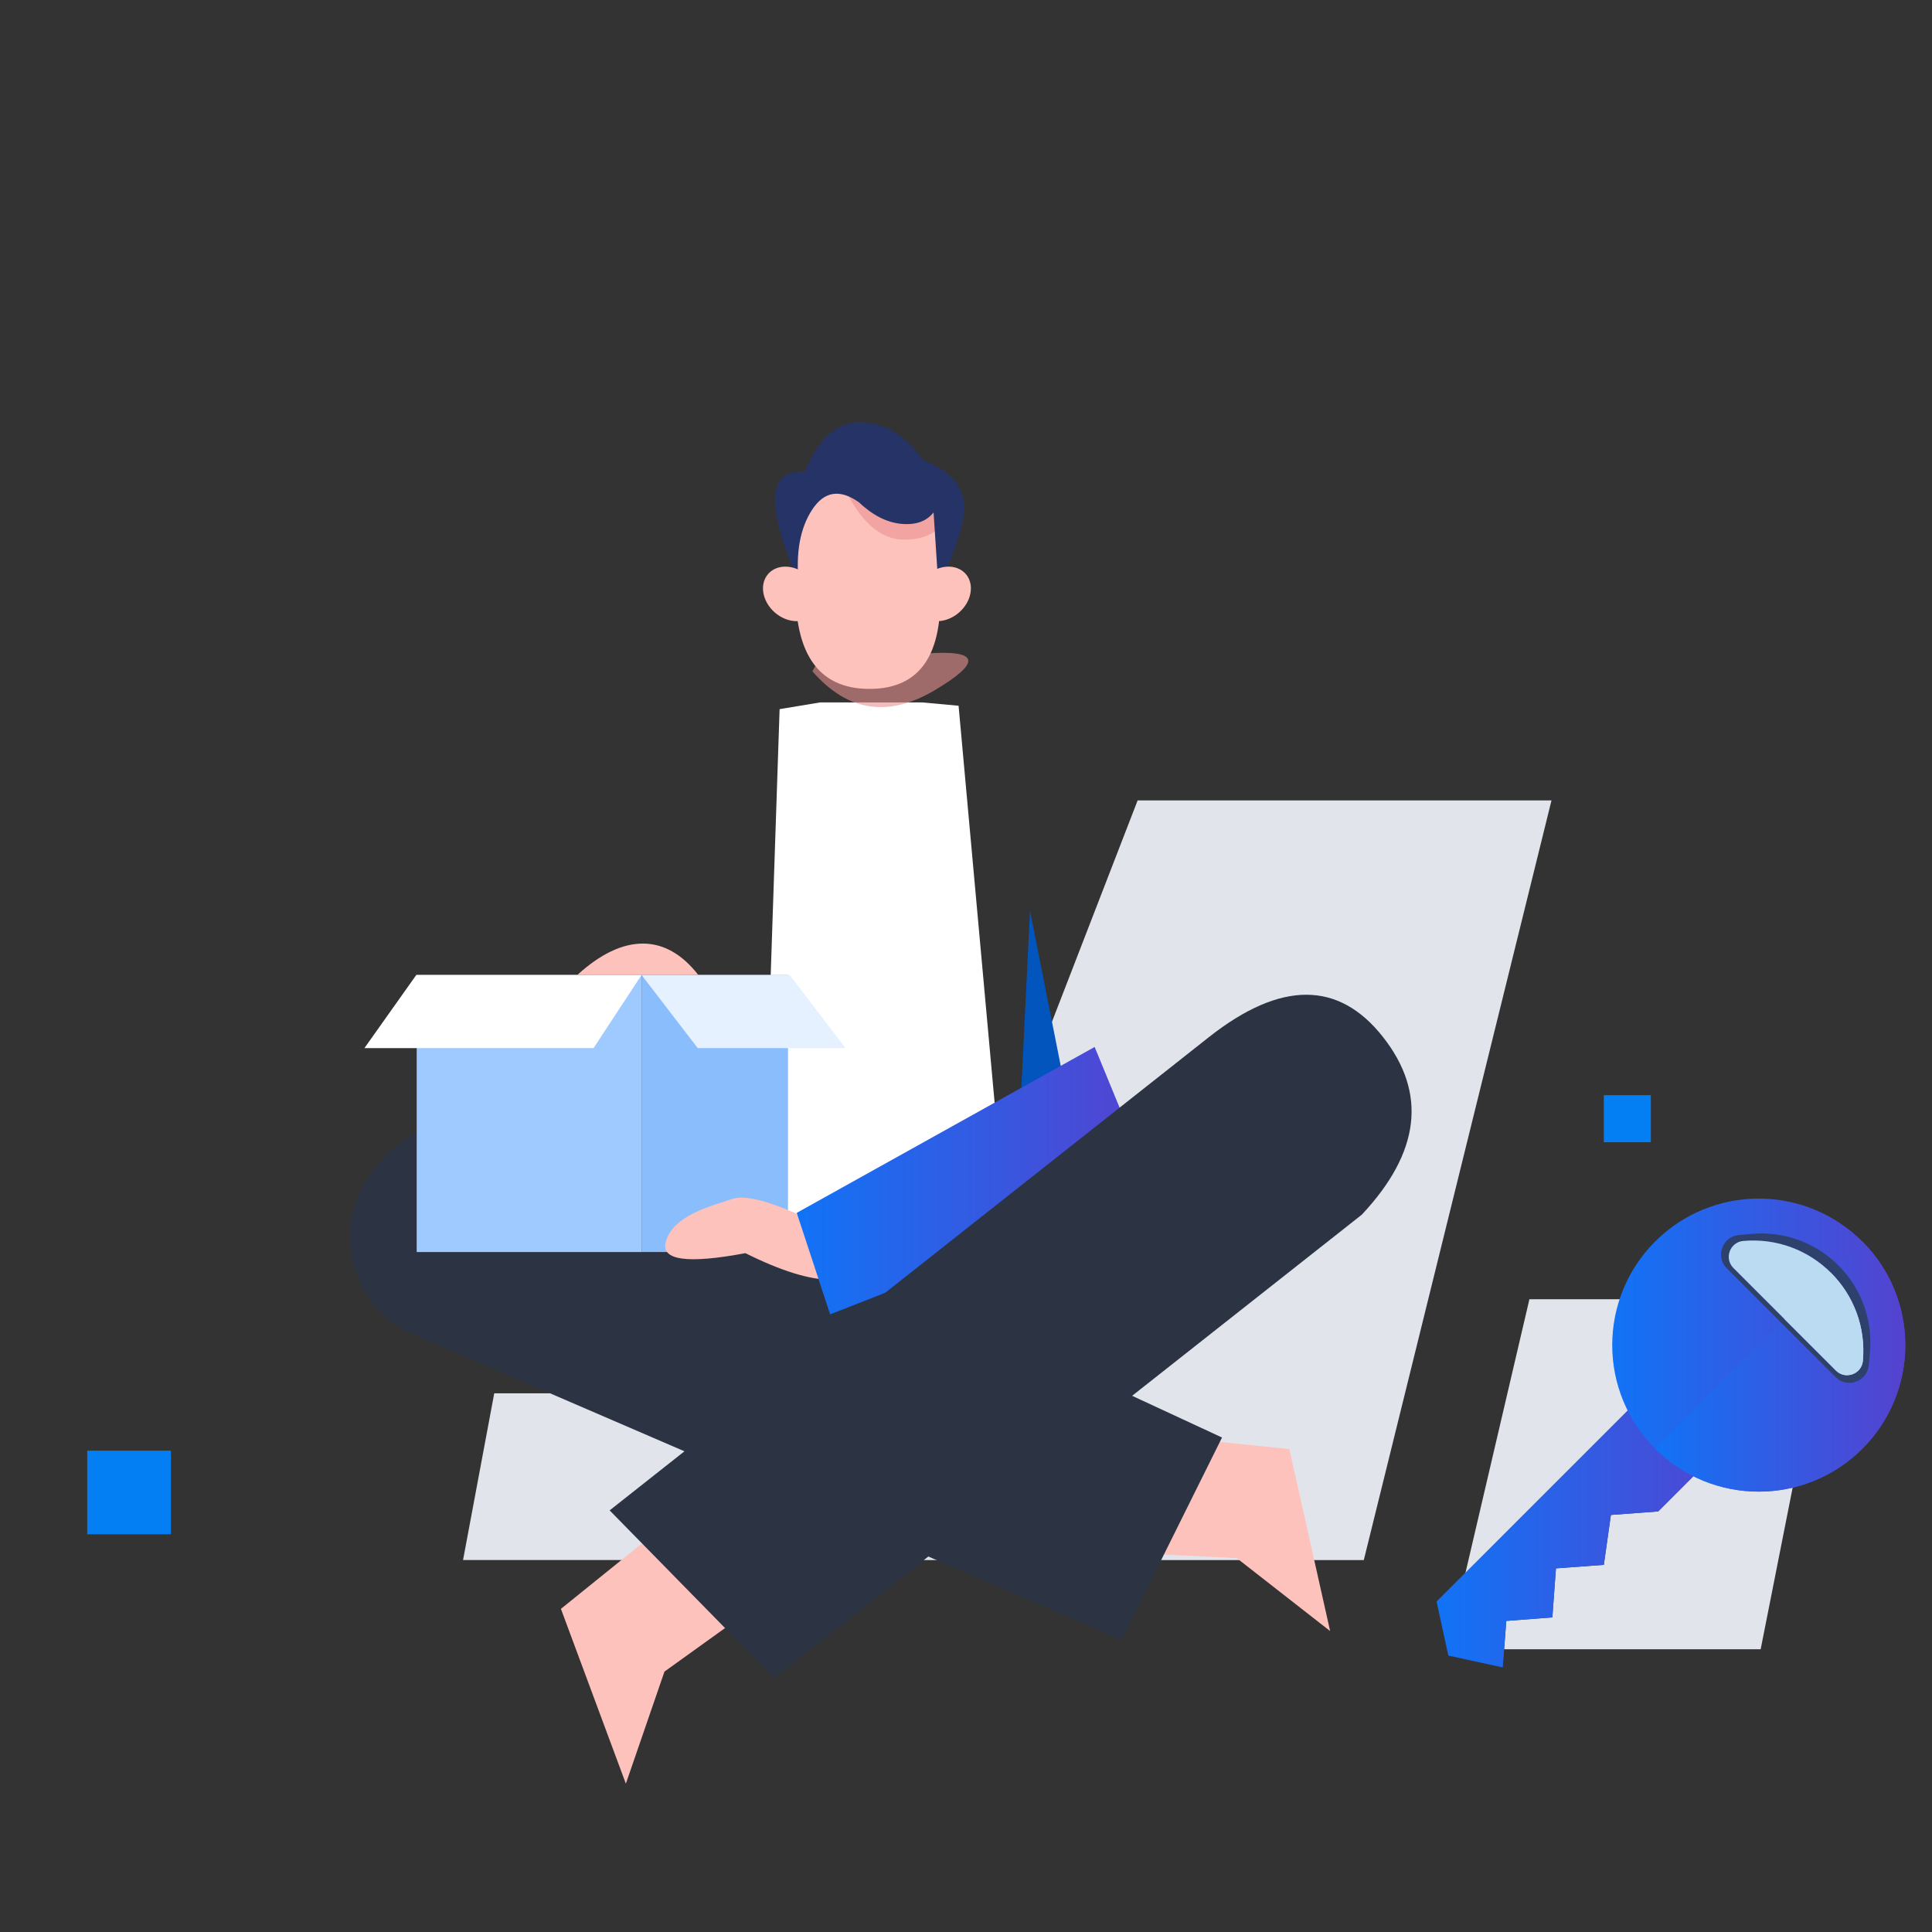<svg width="138" height="138" viewBox="0 0 138 138" fill="none" xmlns="http://www.w3.org/2000/svg">
<rect x="0" y="0" width="138" height="138" fill="#333333" stroke="none"/>
<path d="M35.303 99.523L33.075 111.432H49.738L51.555 99.523H35.303ZM81.26 57.172H110.821L97.414 111.433H60.259L81.26 57.172Z" fill="#E2E4EC"/>
<path d="M58.586 50.172L55.686 50.653L54.408 88.8L63.22 84.347L71.455 83.288L68.47 50.41L65.854 50.172L58.586 50.172Z" fill="white"/>
<path opacity="0.6" d="M58.029 47.95C60.538 50.837 63.464 51.279 66.808 49.278C70.151 47.277 69.937 46.41 66.164 46.677L60.014 44.281L58.029 47.95Z" fill="#E79090"/>
<path d="M56.85 41.256C56.605 46.557 58.357 49.207 62.108 49.207C65.011 49.207 66.663 47.624 67.065 44.46L67.284 39.934V35.733L61.719 33.305L57.051 35.154L56.85 41.257L56.85 41.256Z" fill="#FEC2BD"/>
<path opacity="0.6" d="M60.258 34.753C61.464 37.281 62.903 38.545 64.575 38.545C66.246 38.545 67.27 37.913 67.645 36.649L66.304 34.163L60.258 34.753Z" fill="#E78F8F"/>
<path d="M55.377 35.268C55.546 34.093 56.247 33.579 57.48 33.726C58.417 31.352 59.735 30.164 61.434 30.164C63.132 30.164 64.634 31.065 65.94 32.866C67.629 33.526 68.589 34.458 68.82 35.661C69.051 36.864 68.454 38.935 67.028 41.874L66.684 36.599C66.184 37.239 65.416 37.512 64.382 37.417C63.347 37.322 62.334 36.808 61.344 35.872C59.984 34.914 58.874 35.091 58.014 36.402C57.153 37.714 56.833 39.463 57.051 41.652C55.767 38.572 55.209 36.444 55.377 35.269V35.268Z" fill="#253367"/>
<path d="M54.866 40.999C54.559 41.352 54.437 41.84 54.528 42.356C54.618 42.872 54.912 43.374 55.346 43.752C55.78 44.129 56.319 44.351 56.842 44.368C57.366 44.386 57.833 44.197 58.139 43.844C58.446 43.492 58.567 43.004 58.477 42.487C58.387 41.971 58.093 41.469 57.658 41.092C57.224 40.714 56.686 40.493 56.163 40.475C55.639 40.458 55.172 40.646 54.866 40.999Z" fill="#FEC2BD"/>
<path d="M68.983 40.999C69.29 41.352 69.411 41.84 69.321 42.356C69.231 42.872 68.937 43.374 68.502 43.752C68.068 44.129 67.53 44.351 67.007 44.368C66.483 44.386 66.016 44.197 65.71 43.844C65.403 43.492 65.281 43.004 65.372 42.487C65.462 41.971 65.756 41.469 66.19 41.092C66.624 40.714 67.162 40.493 67.686 40.475C68.21 40.458 68.677 40.646 68.983 40.999Z" fill="#FEC2BD"/>
<path d="M114.557 78.227H117.918V81.588H114.557V78.227ZM6.231 103.618H12.207V109.592H6.231V103.618Z" fill="#037EF3"/>
<path d="M81.382 110.962L88.334 111.29L95.009 116.504L92.096 103.506L79.528 102.205L81.382 110.962Z" fill="#FEC2BD"/>
<path d="M73.571 65.061L72.657 83.829L76.451 79.586L73.571 65.061Z" fill="#0255BD"/>
<path d="M87.288 102.68L80.109 117.135L29.594 95.338C25.734 93.671 23.954 89.191 25.62 85.33C25.791 84.936 25.994 84.556 26.229 84.196C29.053 79.854 34.639 78.248 39.337 80.428L87.288 102.68Z" fill="#2C3444"/>
<path d="M29.764 69.64H45.826V89.43H29.763L29.764 69.64Z" fill="#9FCAFF"/>
<path d="M45.826 69.64H56.285V89.43H45.826V69.64Z" fill="#89BDFC"/>
<path d="M45.826 69.64L49.839 74.867H60.394L56.408 69.64H45.826Z" fill="#E5F1FF"/>
<path d="M29.735 69.64L26.028 74.867H42.395L45.826 69.64H29.735Z" fill="white"/>
<path d="M109.244 92.801L103.4 117.804H125.762L130.71 92.801H109.244Z" fill="#E2E4EC"/>
<path d="M61.012 86.348L58.234 87.304C55.248 85.862 53.277 85.306 52.319 85.635C50.883 86.13 48.049 86.786 47.548 88.73C47.214 90.025 49.112 90.286 53.242 89.511C55.779 90.774 57.807 91.406 59.324 91.406H62.754L61.012 86.348Z" fill="#FEC2BD"/>
<path d="M56.91 86.633L78.189 74.783L82.332 84.858L59.296 93.881L56.91 86.633Z" fill="url(#paint0_linear_2047_7694)"/>
<path d="M53.113 115.339L47.462 119.399L44.704 127.405L40.066 114.918L49.896 106.986L53.113 115.339Z" fill="#FEC2BD"/>
<path d="M43.546 107.885L55.295 119.866L97.275 86.76C101.442 82.311 101.943 78.08 98.779 74.064C95.615 70.049 91.478 70.049 86.371 74.064L43.545 107.885H43.546Z" fill="#2C3444"/>
<path d="M41.237 69.64C42.879 68.146 44.438 67.399 45.914 67.399C47.39 67.399 48.713 68.146 49.881 69.64H41.237Z" fill="#FEC2BD"/>
<path d="M124.755 101.644L122.408 99.296L103.451 118.253L107.31 119.092L107.341 119.058L107.592 115.78L110.874 115.528L110.884 115.515L111.139 112.026L114.56 111.774L115.063 108.211L118.443 107.959L124.755 101.644Z" fill="#2D416C"/>
<path d="M114.56 111.775L115.063 108.211L118.443 107.959L124.755 101.644L120.06 96.949L102.612 114.394L103.451 118.253L107.31 119.092L107.341 119.058L107.592 115.78L110.874 115.529L110.884 115.515L111.139 112.026L114.56 111.775Z" fill="url(#paint1_linear_2047_7694)"/>
<path d="M115.158 96.079C115.158 98.855 116.261 101.517 118.224 103.48C120.187 105.443 122.849 106.546 125.625 106.546C128.401 106.546 131.063 105.443 133.026 103.48C134.989 101.517 136.092 98.855 136.092 96.079C136.092 93.303 134.989 90.641 133.026 88.678C131.063 86.715 128.401 85.612 125.625 85.612C122.849 85.612 120.187 86.715 118.224 88.678C116.261 90.641 115.158 93.303 115.158 96.079Z" fill="url(#paint2_linear_2047_7694)"/>
<path d="M133.028 88.676L118.226 103.478C122.313 107.565 128.941 107.565 133.028 103.478C137.115 99.391 137.115 92.763 133.028 88.676Z" fill="url(#paint3_linear_2047_7694)"/>
<path d="M125.115 88.136L124.202 88.218C123.023 88.323 122.503 89.757 123.339 90.592L131.112 98.365C131.947 99.201 133.381 98.681 133.486 97.502L133.568 96.589C133.996 91.754 129.95 87.705 125.115 88.136Z" fill="#2D416C"/>
<path d="M124.521 88.639C123.56 88.724 123.135 89.892 123.818 90.575L131.129 97.886C131.812 98.569 132.98 98.144 133.065 97.183C133.5 92.298 129.406 88.204 124.521 88.639Z" fill="#BBDBF3"/>
<path d="M133.062 97.207C133.279 94.757 132.366 92.508 130.782 90.925L127.473 94.234L131.146 97.907C131.819 98.579 132.977 98.158 133.062 97.207Z" fill="#BBDBF3"/>
<defs>
<linearGradient id="paint0_linear_2047_7694" x1="56.91" y1="84.332" x2="82.332" y2="84.332" gradientUnits="userSpaceOnUse">
<stop stop-color="#1173F6"/>
<stop offset="1" stop-color="#5542CF"/>
</linearGradient>
<linearGradient id="paint1_linear_2047_7694" x1="102.612" y1="108.021" x2="124.755" y2="108.021" gradientUnits="userSpaceOnUse">
<stop stop-color="#1173F6"/>
<stop offset="1" stop-color="#5542CF"/>
</linearGradient>
<linearGradient id="paint2_linear_2047_7694" x1="115.158" y1="96.079" x2="136.092" y2="96.079" gradientUnits="userSpaceOnUse">
<stop stop-color="#1173F6"/>
<stop offset="1" stop-color="#5542CF"/>
</linearGradient>
<linearGradient id="paint3_linear_2047_7694" x1="118.226" y1="97.61" x2="136.093" y2="97.61" gradientUnits="userSpaceOnUse">
<stop stop-color="#1173F6"/>
<stop offset="1" stop-color="#5542CF"/>
</linearGradient>
</defs>
</svg>
